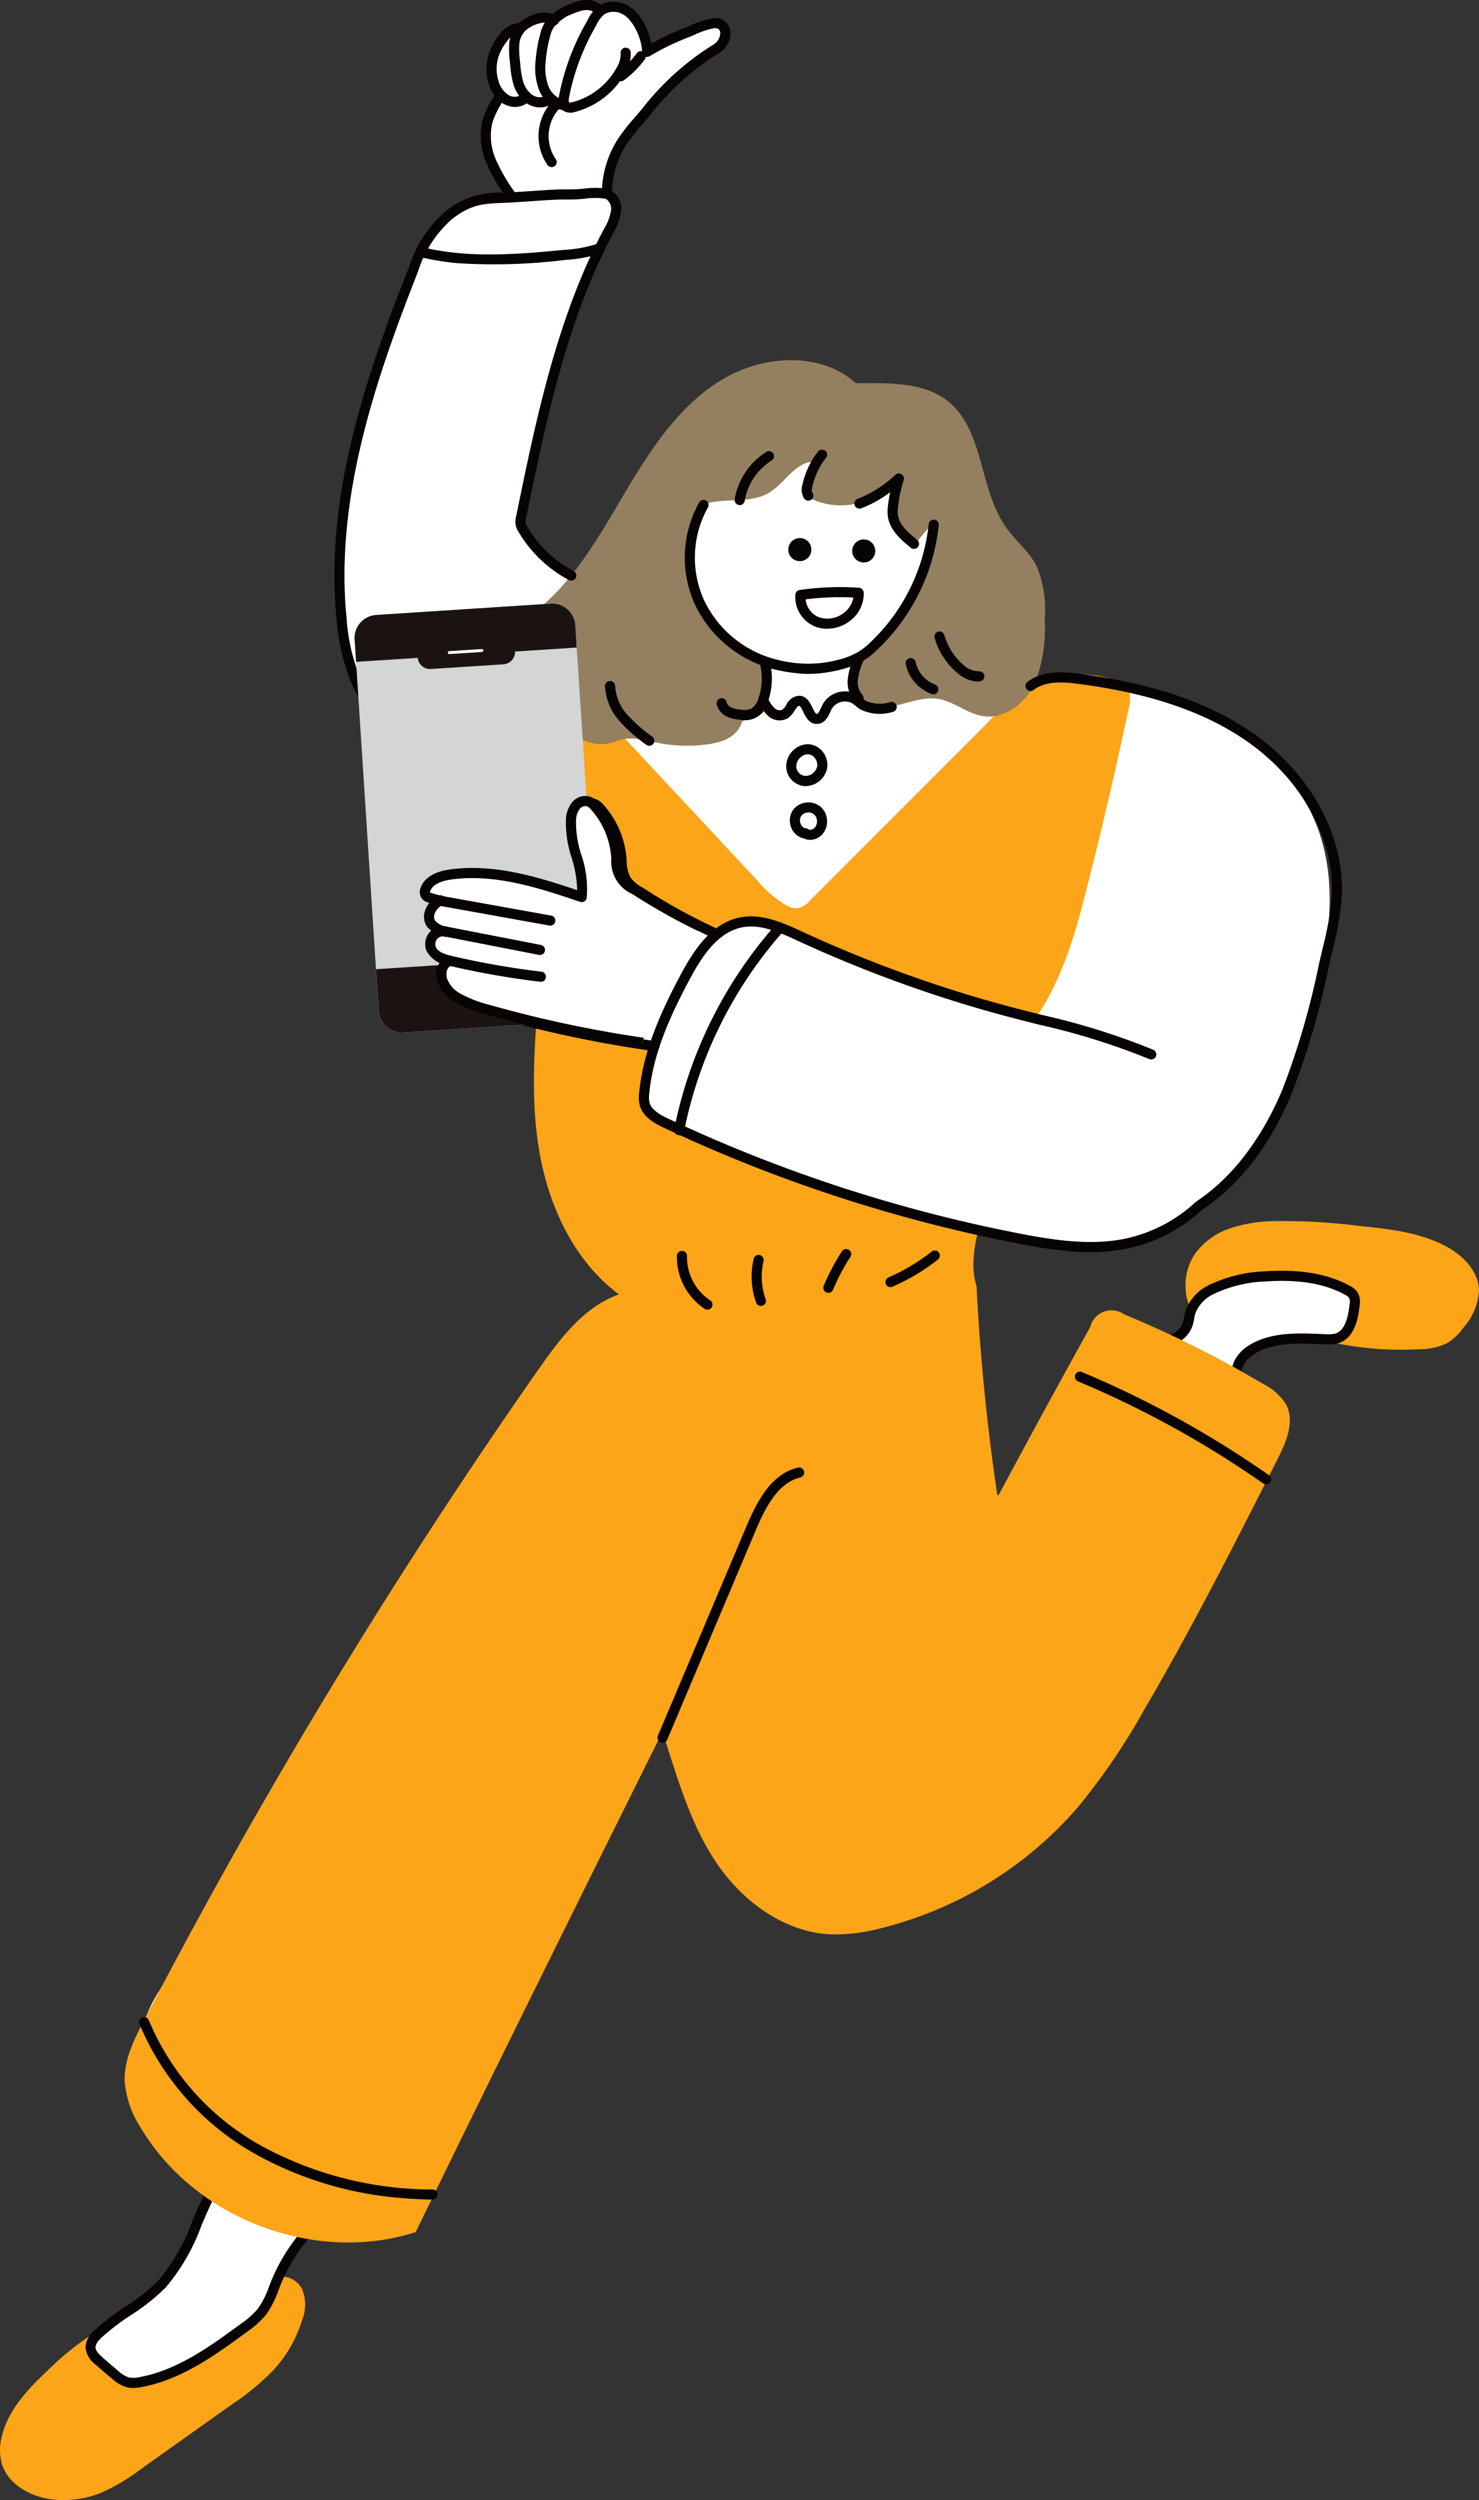 <svg xmlns="http://www.w3.org/2000/svg" width="159.473" height="269.514" viewBox="0 0 159.473 269.514"><rect x="0" y="0" width="159.473" height="269.514" fill="#333333" stroke="none"/><defs><clipPath id="a"><path fill="none" d="M0 0h159.473v269.514H0z"/></clipPath></defs><g clip-path="url(#a)"><path fill="#fff" d="M92.06 41.819c-3.773-2.354-8.826-3.119-12.786-1.092s-7 5.493-9.518 9.164-4.607 7.627-7.261 11.2a.963.963 0 0 1-1.709.194q-2.444-2.178-4.793-4.455a136.787 136.787 0 0 1 10-33.235 2.345 2.345 0 0 0 .322-1.719c-.089-.352-.647-1.673-1.008-1-.045-2.841 1.934-6.318 4.331-8.779 1.289-1.326 2.382-2.845 3.792-4.046a14.4 14.4 0 0 1 3.95-2.68 2.252 2.252 0 0 0 .781-1.332c.046-.708.079-1.581-1.289-1.478a7.76 7.76 0 0 0-1.922.492c-1.27.424-2 1.11-3.805 1.909-1.009.448-1.282.309-1.5-.176-.2-.445-.465-1.547-.661-1.991a3.137 3.137 0 0 0-4.378-1.73 2.591 2.591 0 0 0-1.251-.527 7.139 7.139 0 0 0-2.4.806 4.158 4.158 0 0 1-2.532.707 5.611 5.611 0 0 0-2.432.979c-.671.281-1.1.276-1.633.94a5.353 5.353 0 0 0-.451 6.4 6.778 6.778 0 0 0-1.3 5.789 12.549 12.549 0 0 0 2.467 5.021c-1.955-.069-4.038-.106-5.691.936a9.473 9.473 0 0 0-3.052 3.98c-6.4 12.644-10.914 26.731-9.6 40.839a21.579 21.579 0 0 0 1.71 7.245 26.929 26.929 0 0 0 3.792 5.484c4.068 4.96 8.678 9.936 12.71 15a39.741 39.741 0 0 0-6.552.013 2.181 2.181 0 0 0-1.324.611c-.433.378-.828.759-.556 1.265a1.853 1.853 0 0 0 1.177.745 3.252 3.252 0 0 0-.892 1.9c0 .717.672 1.456 1.352 1.252a1.752 1.752 0 0 0 .712 3.409 2.091 2.091 0 0 0-.426 2.964 5.412 5.412 0 0 0 2.823 1.761c2.419.833 4.927 1.394 7.462 2.512-.88 9.944 1.329 20.4 8.615 28.239a209.228 209.228 0 0 0-24.421 32.879q-12.839 21.145-25.668 42.295a14.5 14.5 0 0 0-1.739 12.41c1.176 4.162 4.961 5.948 8.437 8.566-1.989 2.119-3.544 7.321-5.222 9.693a13.01 13.01 0 0 1-4.357 3.316c-4.163 2.431-6.982 5.877-10.263 9.411a12.23 12.23 0 0 0-3.09 4.355c-.607 1.787-.881 3.023.351 4.445a5.083 5.083 0 0 0 3.284 1.875 10.532 10.532 0 0 0 3.723.143 11.368 11.368 0 0 0 5-2.308c2.411-1.687 4.93-3.3 7.342-4.992 1.629-1.143 3.252-2.4 4.88-3.538 2.032-1.425 3.926-2.588 5.219-4.7a12.781 12.781 0 0 0 1.259-2.967 7.087 7.087 0 0 0 .262-2.962c-.128-.964-1.066-1.518-1.984-1.84-.214-1.356 2.122-3.931 3.063-4.839.574-.552 1.888.753 2.684.791a30.187 30.187 0 0 0 5.7-.444c.714-.08 2.826-.375 3.017-.8 1.544-3.451 2.467-8.068 3.939-11.213 4.246-12.966 12.951-22.531 18.111-35.049 4.775-11.582 4.954-7.1 5.376-6.846.249.154 3.066 10.968 6.462 15.046a22.131 22.131 0 0 0 5.312 4.342 12.931 12.931 0 0 0 3.6 1.736c2.458.639 5.055-.061 7.469-.845 6.2-2.021 12.443-4.831 16.778-9.694 3.424-3.241 5.278-7.173 8.14-10.924 5.323-6.989 9.2-14.937 13.48-22.192 1.826-3.415 2.433-6.943 4.257-10.358.132-.251 1.43-1.922.6-2.313a20.6 20.6 0 0 1-4.337-2.782 1.628 1.628 0 0 1-.605-.782 1.32 1.32 0 0 1 .09-.775 4.852 4.852 0 0 1 3.369-2.8 14.409 14.409 0 0 1 4.525-.257q5.038.248 10.071.491a7.44 7.44 0 0 0 4.432-1.125 6.549 6.549 0 0 0 2.076-1.739 3.931 3.931 0 0 0 .323-4.829 5.427 5.427 0 0 0-2.666-2.683c-5.19-2.5-10.6-2.034-16.36-1.972-2.28.022-4.367-.354-6.475.511s-4.009 1.749-4.341 4c.463 2.817 1.046 6.144-2.066 7.326-1 .108-7.669-1.965-8.449-.261a101.112 101.112 0 0 1-9.8 16.725c-.136.184-.325.4-.551.35a.522.522 0 0 1-.291-.228 4.61 4.61 0 0 1-.641-2.6c-.247-5.942-1.562-11.936-2.051-17.86a38.152 38.152 0 0 1 .489-7.072c.242-.761.787-.849 1.137-.726a32.647 32.647 0 0 0 7.753 1.452 17.676 17.676 0 0 0 10.161-1.2 28.689 28.689 0 0 0 9.319-6.355c4.263-4.546 6.251-10.729 7.846-16.756 1.743-6.587 3.153-13.67.953-20.119-2.781-8.138-11.052-13.569-19.785-15.266-3.258-1.8-8.5-1.327-11.832.278a29.046 29.046 0 0 0 .945-11.237 8.615 8.615 0 0 0-3.4-5.323 13.169 13.169 0 0 1-1.335-1.136c-1.111-1.243-1.7-4.324-1.954-5.972-.484-3.247-.915-4.939-3.589-6.847s-5.518-3.127-9.232-2.432"/><path fill="#fca518" d="M28.134 246.684a2.537 2.537 0 0 1 4.411.034 4.363 4.363 0 0 1 .049 3.34 14.064 14.064 0 0 1-3.154 5.5 28.378 28.378 0 0 1-4.44 3.651q-4.856 3.447-9.713 6.9a21.556 21.556 0 0 1-4.429 2.643 10.905 10.905 0 0 1-4.928.725c-2.471-.215-5.079-1.568-5.756-3.951a5.706 5.706 0 0 1 .034-2.917c.7-2.835 2.81-5.086 4.952-7.076a29 29 0 0 1 8.862-6.074c4.391-1.726 9.263-1.634 14.112-2.777"/><path fill="#fff" d="M22.536 236.803c-1.592 3.194-2.589 6.792-5.032 9.391-2 2.135-4.784 3.377-6.905 5.386a2.123 2.123 0 0 0-.834 1.5 2.27 2.27 0 0 0 .945 1.464c.564.5 1.134.988 1.715 1.472a3.675 3.675 0 0 0 1.331.8 3.367 3.367 0 0 0 1.4-.025c4.141-.751 7.691-3.307 11.087-5.8a9.916 9.916 0 0 0 1.991-1.757 13.328 13.328 0 0 0 1.559-3.208 19.3 19.3 0 0 1 3.107-5.1"/><path fill="#070303" d="M14.036 257.413a2.492 2.492 0 0 1-.418-.072 4.1 4.1 0 0 1-1.541-.909 69.412 69.412 0 0 1-1.73-1.484 2.716 2.716 0 0 1-1.128-1.85 2.651 2.651 0 0 1 1-1.917 25.974 25.974 0 0 1 3.279-2.5 21.027 21.027 0 0 0 3.6-2.859 21.019 21.019 0 0 0 3.641-6.38c.408-.953.831-1.938 1.3-2.881a.545.545 0 1 1 .976.486c-.456.914-.872 1.885-1.273 2.824a22.175 22.175 0 0 1-3.849 6.7 22.164 22.164 0 0 1-3.785 3.013 25.291 25.291 0 0 0-3.144 2.4c-.463.437-.673.781-.664 1.084.015.364.375.732.76 1.073.56.5 1.127.981 1.7 1.461a3.181 3.181 0 0 0 1.121.694 2.907 2.907 0 0 0 1.168-.034c4.1-.744 7.691-3.377 10.858-5.7a9.483 9.483 0 0 0 1.884-1.655 9.367 9.367 0 0 0 1.208-2.389c.09-.23.182-.462.276-.691a19.749 19.749 0 0 1 3.2-5.241.545.545 0 1 1 .832.7 18.68 18.68 0 0 0-3.018 4.953c-.094.224-.182.449-.27.674a10.286 10.286 0 0 1-1.365 2.663 10.326 10.326 0 0 1-2.1 1.862c-3.262 2.393-6.96 5.105-11.313 5.9a4.741 4.741 0 0 1-1.215.086"/><path fill="#fca518" d="M129.306 142.593a6.194 6.194 0 0 1-.531-7.314 7.629 7.629 0 0 1 3.79-2.836 15.592 15.592 0 0 1 4.726-.8 65.031 65.031 0 0 1 9.216.509c3.077.316 6.219.648 9 1.995 2.028.98 3.95 2.776 3.965 5.022a6.7 6.7 0 0 1-1.712 4 6.033 6.033 0 0 1-1.646 1.585 6.4 6.4 0 0 1-2.9.686 35.13 35.13 0 0 1-12.955-1.634c-1.777-.573-3.516-1.3-5.336-1.715a7.67 7.67 0 0 0-5.62.511"/><path fill="#fff" d="M133.501 148.469c-.475-1.077.389-2.293 1.387-2.928 2.31-1.472 5.256-1.283 7.994-1.161a3.764 3.764 0 0 0 1.269-.1c1.363-.432 1.745-2.145 1.9-3.561a1.718 1.718 0 0 0-.108-1.073 1.623 1.623 0 0 0-.647-.545 16.048 16.048 0 0 0-8.832-1.51 14.43 14.43 0 0 0-5.792 1.389 4.383 4.383 0 0 0-2.328 2.483c-.11.39-.136.8-.253 1.188a2.7 2.7 0 0 1-1.715 1.749"/><path fill="#070303" d="M133.454 149.011a.543.543 0 0 1-.451-.323c-.587-1.331.357-2.823 1.593-3.609 2.375-1.513 5.379-1.377 8.028-1.257l.283.013a3.323 3.323 0 0 0 1.08-.072c.834-.264 1.319-1.25 1.526-3.1a1.324 1.324 0 0 0-.038-.735 1.217 1.217 0 0 0-.445-.347c-2.173-1.2-4.965-1.673-8.526-1.439a14.209 14.209 0 0 0-5.574 1.327 3.907 3.907 0 0 0-2.056 2.149 4.955 4.955 0 0 0-.109.522 5.671 5.671 0 0 1-.147.674 3.245 3.245 0 0 1-2.069 2.111.546.546 0 1 1-.338-1.037 2.167 2.167 0 0 0 1.363-1.39 4.737 4.737 0 0 0 .116-.546 6.17 6.17 0 0 1 .134-.632 4.946 4.946 0 0 1 2.6-2.816 15.216 15.216 0 0 1 6.009-1.451c3.778-.248 6.764.268 9.131 1.578a2.116 2.116 0 0 1 .856.751 2.2 2.2 0 0 1 .176 1.407c-.163 1.464-.578 3.476-2.28 4.018a4.215 4.215 0 0 1-1.448.121l-.293-.014c-2.609-.117-5.308-.24-7.393 1.089-.822.523-1.515 1.487-1.182 2.247a.545.545 0 0 1-.278.719.539.539 0 0 1-.268.045"/><path fill="#fca518" d="M58.738 95.594c-1.2-4.576-.636-9.41-.018-14.1a10.631 10.631 0 0 1 .792-3.266 3.572 3.572 0 0 1 2.506-2.068c1.7-.265 3.166 1.1 4.342 2.355q7.662 8.212 15.318 16.427a11.978 11.978 0 0 0 3.121 2.661 2.069 2.069 0 0 0 1.289.29 2.517 2.517 0 0 0 1.263-.831q9.472-9.473 18.937-18.945a22.107 22.107 0 0 1 5.089-4.161 11.114 11.114 0 0 1 8.622-.694 2.649 2.649 0 0 1 1.741 1.31 2.927 2.927 0 0 1-.019 1.7q-2.093 9.919-4.605 19.747c-1.171 4.563-2.472 9.245-5.255 13.458l-5.894 21.314c-.725 2.626-1.458 5.337-.671 7.887q.578 11.4 2.27 22.7 4.93-9.209 10-18.35a2.355 2.355 0 0 1 3.645-1.337 117.53 117.53 0 0 1 14.932 7.471 6.3 6.3 0 0 1 2.506 2.193c1 1.829.055 4.074-.892 5.934-4.612 9.111-9.23 18.226-14.392 27.042a70.371 70.371 0 0 1-7.161 10.512 41.181 41.181 0 0 1-21.186 13.018 19.106 19.106 0 0 1-5.443.674c-5.029-.236-9.527-3.564-12.34-7.741s-4.2-9.138-5.8-14.105c-9.005 18.126-18.013 36.25-26.615 53.941-10.878 3.49-23.849-1.447-29.66-11.282a10.76 10.76 0 0 1-1.715-4.943c-.09-2.32 1-4.508 2.064-6.566a626.53 626.53 0 0 1 42.685-70.4c2.232-3.181 4.8-6.569 8.542-7.9-4.881-3.636-7.614-9.579-8.611-15.582s-.455-12.138.087-18.2c.294-3.194 1.48-6.518.526-10.162"/><path fill="#948060" d="M92.292 41.314c-3.892-3.494-10.17-3.036-14.614-.284s-7.441 7.288-10.111 11.778-5.249 9.191-9.214 12.592a50.964 50.964 0 0 0-3.926 3.328 6.7 6.7 0 0 0-2.09 4.558 4.723 4.723 0 0 0 2.771 4.155c1.434.625 3.084.486 4.578.936 1.9.567 3.612 2.066 5.578 1.823.765-.1 1.476-.455 2.236-.569a9.081 9.081 0 0 1 3.164.4 16.218 16.218 0 0 0 5.961.16c1.372-.218 2.919-.809 3.388-2.394a5.87 5.87 0 0 0 2.82-4.521 2.444 2.444 0 0 0-.375-1.7 3.643 3.643 0 0 0-1.473-.941 11.492 11.492 0 0 1-5.617-15.319 1.682 1.682 0 0 1 1.474-1.184c2-.359 4.213.049 5.988-.96 1.661-.943 2.664-3 4.532-3.377.949.855-1.175 2.453-.48 3.522a1.461 1.461 0 0 0 .6.464 7.492 7.492 0 0 0 9.257-2.434 4.642 4.642 0 0 1-.432 2.481 4.467 4.467 0 0 0 2.229 4.956c.74-.876 1.476-1.754 2.216-2.63-.946 4.248-2.01 8.727-5.047 11.849a25.17 25.17 0 0 0-2.985 3.044 3.55 3.55 0 0 0-.3 3.988c.9 1.23 2.72 1.325 4.21 1.008s2.991-.929 4.5-.7c1.719.262 3.13 1.58 4.847 1.853 2.344.371 4.613-1.389 5.614-3.54a16.664 16.664 0 0 0 1.056-6.987 12.121 12.121 0 0 0-.842-5.579c-.811-1.611-2.285-2.771-3.328-4.237-2.946-4.149-2.322-10.513-6.328-13.65-2.535-1.988-6.085-1.913-9.855-1.89"/><path fill="#070303" d="M60.005 78.044a.547.547 0 0 1-.289-.115 5.27 5.27 0 0 1-1.637-4.54 4.7 4.7 0 0 1 .269-1.51 5.705 5.705 0 0 1 2.115-2.337.546.546 0 1 1 .653.874 4.81 4.81 0 0 0-1.75 1.856 3.709 3.709 0 0 0-.2 1.163c-.043.967.058 2.721 1.221 3.635a.546.546 0 0 1-.385.973m9.96 2.355a.544.544 0 0 1-.281-.108 17.213 17.213 0 0 1-2.908-2.58 6.113 6.113 0 0 1-1.539-3.766.546.546 0 0 1 1.091-.012 5.029 5.029 0 0 0 1.284 3.078 16.331 16.331 0 0 0 2.73 2.408.545.545 0 0 1-.377.979m30.624-5.545a.534.534 0 0 1-.14-.032 4.482 4.482 0 0 1-2.791-3.229.546.546 0 0 1 1.069-.222 3.366 3.366 0 0 0 2.1 2.427.546.546 0 0 1-.238 1.056m4.612-1.389a3.744 3.744 0 0 1-2.1-1.022 7.711 7.711 0 0 1-2.324-3.673.546.546 0 0 1 1.05-.3 6.6 6.6 0 0 0 1.991 3.148 2.516 2.516 0 0 0 1.746.755.546.546 0 0 1 .114 1.085 2.511 2.511 0 0 1-.479 0M79.711 54.447h-.04a.546.546 0 0 1-.451-.626 7.5 7.5 0 0 1 3.42-5.114.546.546 0 0 1 .573.929 6.394 6.394 0 0 0-2.916 4.36.546.546 0 0 1-.586.456m7.397-.48a.548.548 0 0 1-.382-.207 1.785 1.785 0 0 1-.209-1.494 8.706 8.706 0 0 1 1.712-3.614.546.546 0 0 1 .851.683 7.606 7.606 0 0 0-1.494 3.158c-.082.386-.045.537 0 .594a.545.545 0 0 1-.477.88M98.5 59.169a.541.541 0 0 1-.294-.119c-1.158-.934-2.3-1.969-2.483-3.447a5.008 5.008 0 0 1 .033-1.185q.083-.682.218-1.351a12.606 12.606 0 0 1-3.093 1.725.546.546 0 1 1-.382-1.022 12.81 12.81 0 0 0 4.055-2.592.546.546 0 0 1 .887.567 15.624 15.624 0 0 0-.6 2.805 4.006 4.006 0 0 0-.033.925c.129 1.07 1.061 1.9 2.085 2.727a.546.546 0 0 1-.391.968"/><path fill="#070303" d="M86.043 72.588a17.787 17.787 0 0 1-2.385-.386 12.952 12.952 0 0 1-8.69-6.957 12.206 12.206 0 0 1 .428-11.1.546.546 0 0 1 .946.544 11.1 11.1 0 0 0-.385 10.1 11.838 11.838 0 0 0 7.945 6.355 13.131 13.131 0 0 0 4.714.322c3.439-.47 4.479-1.486 5.4-2.381l.081-.08a20.536 20.536 0 0 0 6.042-12.529.546.546 0 0 1 1.084.123 21.624 21.624 0 0 1-6.364 13.187l-.082.08c-.987.963-2.216 2.162-6.01 2.681a12.061 12.061 0 0 1-2.721.048"/><path fill="#070303" d="M79.864 77.602q-.088-.007-.173-.018a3.925 3.925 0 0 1-1.367-.364 1.959 1.959 0 0 1-1.042-1.279.546.546 0 1 1 1.067-.231.9.9 0 0 0 .479.544 2.917 2.917 0 0 0 .986.246 2.129 2.129 0 0 0 1.179-.1 1.919 1.919 0 0 0 .807-1.177 6.634 6.634 0 0 0 .132-3.724.546.546 0 0 1 1.056-.274 7.732 7.732 0 0 1-.154 4.345 2.537 2.537 0 0 1-2.97 2.032M54.736 94.95a.55.55 0 0 1-.372-.2L42.34 80.235a29.458 29.458 0 0 1-4.277-6.186 22.806 22.806 0 0 1-1.772-7.249c-1.343-13.345 3.313-26.59 7.783-37.955a13.4 13.4 0 0 1 4.052-6.136 8.956 8.956 0 0 1 6.112-1.932 17.023 17.023 0 0 1-1.775-3.154 7.414 7.414 0 0 1-.414-4.744 10.387 10.387 0 0 1 1.286-2.587.546.546 0 1 1 .926.577 9.536 9.536 0 0 0-1.163 2.317 6.35 6.35 0 0 0 .376 4.034 19.672 19.672 0 0 0 2.211 3.74.559.559 0 0 1 .046.558.549.549 0 0 1-.458.31c-.337.018-.657.029-.962.041-2.152.081-3.451.13-5.527 1.712a12.47 12.47 0 0 0-3.7 5.667c-4.421 11.244-9.029 24.344-7.711 37.444a20.826 20.826 0 0 0 1.675 6.9 28.629 28.629 0 0 0 4.127 5.945l12.03 14.525a.546.546 0 0 1-.469.892m21.493 46.231a.536.536 0 0 1-.249-.086 6.716 6.716 0 0 1-2.992-5.74.546.546 0 0 1 1.091.035 5.6 5.6 0 0 0 2.5 4.79.546.546 0 0 1-.347 1m5.762-.398a.545.545 0 0 1-.465-.358 8.255 8.255 0 0 1-.256-4.735.546.546 0 0 1 1.06.262 7.147 7.147 0 0 0 .222 4.1.545.545 0 0 1-.327.7.537.537 0 0 1-.234.031m7.277-1.411a.537.537 0 0 1-.162-.04.545.545 0 0 1-.294-.713 23.22 23.22 0 0 1 1.974-3.736.547.547 0 0 1 .914.6 22.061 22.061 0 0 0-1.881 3.558.547.547 0 0 1-.551.334m6.698-.622a.545.545 0 0 1-.17-1.043 21.339 21.339 0 0 0 4.645-2.777.545.545 0 1 1 .674.856 22.313 22.313 0 0 1-4.883 2.919.528.528 0 0 1-.265.045m-24.576 49.111a.554.554 0 0 1-.164-.041.545.545 0 0 1-.29-.714l9.523-22.521c1.225-2.909 2.749-5.7 5.571-6.375a.545.545 0 0 1 .256 1.06c-2.352.567-3.708 3.094-4.821 5.74l-9.522 22.518a.546.546 0 0 1-.551.331m-28.113 49.088a38.553 38.553 0 0 1-15.334-4.512 28.758 28.758 0 0 1-12.9-14.216.545.545 0 1 1 1.013-.4 27.669 27.669 0 0 0 12.415 13.666 38.7 38.7 0 0 0 18.185 4.546.546.546 0 0 1-.016 1.091q-1.7-.026-3.366-.173m93.186-76.931a.549.549 0 0 1-.264-.1 106.841 106.841 0 0 0-19.959-11.003.546.546 0 1 1 .422-1.007 107.994 107.994 0 0 1 20.16 11.119.546.546 0 0 1-.362.99"/><path fill="#070303" d="M55.327 11.518a2.575 2.575 0 0 1-1.117-.374 3.716 3.716 0 0 1-1.471-1.992 5.474 5.474 0 0 1-.008-3.426 6.467 6.467 0 0 1 1.085-1.956 2.85 2.85 0 0 1 2.169-1.28.546.546 0 0 1 .006 1.091 1.948 1.948 0 0 0-1.318.866 5.363 5.363 0 0 0-.908 1.623 4.388 4.388 0 0 0 .007 2.735 2.631 2.631 0 0 0 1.01 1.411 1.3 1.3 0 0 0 1.411.016.545.545 0 0 1 .659.869 2.2 2.2 0 0 1-1.526.416"/><path fill="#070303" d="M58.022 11.571a2.652 2.652 0 0 1-1.291-.477 3.869 3.869 0 0 1-1.4-2.108 10.628 10.628 0 0 1-.32-2.005l-.04-.408a9.312 9.312 0 0 1-.056-1.913 3.374 3.374 0 0 1 .916-2.072c.777-.762 2.8-1.8 4.172-.866a.546.546 0 1 1-.612.9c-.725-.492-2.163.12-2.795.741a2.3 2.3 0 0 0-.6 1.409 8.319 8.319 0 0 0 .059 1.688l.04.415a9.566 9.566 0 0 0 .281 1.8 2.8 2.8 0 0 0 .983 1.526 1.409 1.409 0 0 0 1.483.128.546.546 0 1 1 .576.928 2.268 2.268 0 0 1-1.4.312"/><path fill="#070303" d="M60.554 11.846a.593.593 0 0 1-.078-.013 3.574 3.574 0 0 1-2.385-2.217 6.819 6.819 0 0 1-.34-3.061 15.146 15.146 0 0 1 .509-2.92 3.924 3.924 0 0 1 .652-1.446A6.264 6.264 0 0 1 60.755.727l.231-.1C62.111.143 63.811-.59 65.125.81a.547.547 0 1 1-.8.747c-.734-.784-1.629-.48-2.912.072l-.238.1a5.317 5.317 0 0 0-1.409 1.14 3.007 3.007 0 0 0-.453 1.056 14.09 14.09 0 0 0-.472 2.714 5.632 5.632 0 0 0 .267 2.577 2.474 2.474 0 0 0 1.62 1.555.546.546 0 0 1-.173 1.075"/><path fill="#070303" d="M65.396 21.415a.545.545 0 0 1-.5-.543 10.957 10.957 0 0 1 1.6-5.683 19.489 19.489 0 0 1 1.9-2.472c.278-.321.559-.654.849-1a29.339 29.339 0 0 1 7.782-6.975 1.523 1.523 0 0 0 .639-1.224c-.061-.3-.136-.48-.663-.478a9.241 9.241 0 0 0-2.23.758l-.6.248a26.285 26.285 0 0 0-4.112 2.007.545.545 0 0 1-.827-.456c-.033-1.555-1.073-3.569-2.107-4.069a2.006 2.006 0 0 0-1.936-.013 3.3 3.3 0 0 0-.9 1.218 24.918 24.918 0 0 0-2.945 7.817c-.055.421.024.5.024.5s.063.035.362-.04A7.622 7.622 0 0 0 66.5 7.275a2.746 2.746 0 0 0 .419-1.535.545.545 0 1 1 1.085-.109 3.756 3.756 0 0 1-.544 2.16 8.727 8.727 0 0 1-5.459 4.276 1.516 1.516 0 0 1-1.248-.116 1.567 1.567 0 0 1-.489-1.553 25.833 25.833 0 0 1 3.065-8.17A4.18 4.18 0 0 1 64.58.616 3.056 3.056 0 0 1 67.6.549c1.315.632 2.321 2.507 2.627 4.143a29.177 29.177 0 0 1 3.542-1.655l.579-.237a9.65 9.65 0 0 1 2.661-.849 1.594 1.594 0 0 1 1.736 1.353 2.536 2.536 0 0 1-1.148 2.377 28.041 28.041 0 0 0-7.507 6.741c-.294.349-.579.687-.861 1.011a18.293 18.293 0 0 0-1.8 2.33 9.853 9.853 0 0 0-1.441 5.109.546.546 0 0 1-.545.546h-.049"/><path fill="#070303" d="M66.889 8.765a.545.545 0 0 1-.274-.984 9.257 9.257 0 0 0 2.049-2.053.546.546 0 0 1 .883.641 10.372 10.372 0 0 1-2.29 2.294.538.538 0 0 1-.369.1m-7.46 9.25a.548.548 0 0 1-.4-.234 5.487 5.487 0 0 1 .674-7.015.546.546 0 0 1 .766.778 4.394 4.394 0 0 0-.542 5.618.545.545 0 0 1-.5.853m28.53 60.027c-.737-.065-1.076-.757-1.327-1.269-.149-.3-.33-.684-.484-.677-.117 0-.261.2-.45.488a2.69 2.69 0 0 1-.768.855 1.827 1.827 0 0 1-2.092-.241 4.333 4.333 0 0 1-1.026-1.467.545.545 0 1 1 .977-.484 3.318 3.318 0 0 0 .745 1.111.777.777 0 0 0 .814.157 1.9 1.9 0 0 0 .438-.532 1.668 1.668 0 0 1 1.379-.978c.818.011 1.178.748 1.443 1.286.137.281.3.667.469.665s.332-.391.465-.675c.062-.134.125-.265.189-.385a2.744 2.744 0 0 1 3.767-.981 4.38 4.38 0 0 1 .472.355 3.5 3.5 0 0 0 .359.275 3.859 3.859 0 0 0 2.716.134.546.546 0 0 1 .2 1.074 4.744 4.744 0 0 1-3.495-.285 4.445 4.445 0 0 1-.473-.356 3.337 3.337 0 0 0-.359-.274 1.656 1.656 0 0 0-2.225.578c-.055.1-.107.214-.16.328-.241.516-.6 1.3-1.441 1.3a1.222 1.222 0 0 1-.133 0"/><path fill="#070303" d="M92.527 75.811a.544.544 0 0 1-.349-.169 3.192 3.192 0 0 1-.764-2.481 7.821 7.821 0 0 1 .653-2.279.546.546 0 0 1 1.01.414 6.874 6.874 0 0 0-.577 1.962 2.1 2.1 0 0 0 .472 1.636.546.546 0 0 1-.446.917m-5.915 8.924a2.229 2.229 0 0 1-.571-.18h-.006a2.107 2.107 0 0 1-1.253-1.759 2.365 2.365 0 0 1 .793-1.95 2.284 2.284 0 0 1 1.692-.61 2.116 2.116 0 0 1 1.467.834 2.274 2.274 0 0 1 .445 1.779 2.4 2.4 0 0 1-2.53 1.89zm.113-1.087h.014a1.323 1.323 0 0 0 1.37-1.009 1.17 1.17 0 0 0-.242-.909.95.95 0 0 0-.684-.409 1.213 1.213 0 0 0-.878.331 1.294 1.294 0 0 0-.437 1.044 1.019 1.019 0 0 0 .584.846c.143.059.226.089.273.1m.497 6.897a1.356 1.356 0 0 1-.491-.139 1.667 1.667 0 0 1-.53-.183 1.929 1.929 0 0 1-.974-1.282 1.978 1.978 0 0 1 .294-1.626 2 2 0 0 1 1.391-.788 2.044 2.044 0 0 1 1.574.453 2.073 2.073 0 0 1 .691 1.44 2.1 2.1 0 0 1-.511 1.534 1.8 1.8 0 0 1-1.444.59m-.034-1.135c.149.114.479.023.666-.183a1 1 0 0 0 .234-.738.889.889 0 0 0-1.047-.879.9.9 0 0 0-.636.345.894.894 0 0 0-.117.73.837.837 0 0 0 .41.566c.042.022.076.038.1.049a.547.547 0 0 1 .345.081.476.476 0 0 1 .045.03Zm1.658-21.634a3.392 3.392 0 0 1-.847-.181 3.445 3.445 0 0 1-2.241-3.459.545.545 0 0 1 .466-.526 30.3 30.3 0 0 1 6.4-.243.564.564 0 0 1 .509.509 3.663 3.663 0 0 1-1.375 2.981 4.071 4.071 0 0 1-2.913.92m-1.974-3.155a2.3 2.3 0 0 0 1.487 1.943 2.861 2.861 0 0 0 2.707-.55 2.684 2.684 0 0 0 .954-1.593 29.248 29.248 0 0 0-5.148.2"/><path fill="#fff" d="M107.102 132.945a175.009 175.009 0 0 1-34.529-11.658 5.426 5.426 0 0 1-3-2.422 5 5 0 0 1-.011-3.036c.234-1.036.533-2.062.8-2.909-4.6-.932-9.163-1.977-13.732-3.021a23.39 23.39 0 0 1-6.432-2.146 4.074 4.074 0 0 1-1.87-1.824 1.863 1.863 0 0 1 .684-2.339 1.89 1.89 0 0 1-1.584-.49 1.519 1.519 0 0 1-.369-1.582 1.965 1.965 0 0 1 1.007-.98 1.777 1.777 0 0 1-1.064-.915 1.582 1.582 0 0 1 .035-1.393 2.908 2.908 0 0 1 .987-.932 3.049 3.049 0 0 1-.932-.187.92.92 0 0 1-.331-1.573 4.878 4.878 0 0 1 .843-.616 17.49 17.49 0 0 1 8.884.052 41.358 41.358 0 0 1 6.822 2.081 2.084 2.084 0 0 0 .052-.9 29.029 29.029 0 0 0-.661-3.97 20.749 20.749 0 0 1-.515-2.427 4.757 4.757 0 0 1 .293-2.439 1.48 1.48 0 0 1 .459-.612 1.163 1.163 0 0 1 1.131-.031 2.751 2.751 0 0 1 .9.758 8.73 8.73 0 0 1 2.011 4.822 10.935 10.935 0 0 0 .264 2.268 2.071 2.071 0 0 0 1.592 1.511 8.374 8.374 0 0 0 1.8 1.057c.343.2.65.452.98.678a15.426 15.426 0 0 0 1.711 1.005c1.311.708 2.624 1.41 4.045 2.247a4.419 4.419 0 0 1 3.538-1.742 9.294 9.294 0 0 1 3.95.929c1.249.543 2.445 1.208 3.773 1.671 7.981 4.369 17.116 6.043 25.7 8.855q-3.272 11.08-7.322 21.916c.019-.02.031-.035.1.294"/><path fill="#070303" d="M58.735 103.198a.518.518 0 0 1-.058-.008l-9.891-1.924a3.218 3.218 0 0 1-2.211-1.16 1.922 1.922 0 0 1-.2-1.626 2.7 2.7 0 0 1 1.472-1.653.545.545 0 1 1 .433 1 1.637 1.637 0 0 0-.861.969.859.859 0 0 0 .067.719 2.271 2.271 0 0 0 1.5.679l9.9 1.928a.545.545 0 0 1-.152 1.078m2.824-40.605a.542.542 0 0 1-.208-.061 13.849 13.849 0 0 1-5.436-5.191 2.266 2.266 0 0 1-.317-.762 2.367 2.367 0 0 1 .055-.922c2.149-10.477 4.371-21.309 9.465-30.969l.04-.076a5.285 5.285 0 0 0 .721-1.888 1.267 1.267 0 0 0-.57-1.3 7.944 7.944 0 0 0-2.229-.009 14.56 14.56 0 0 1-1.8.094c-1.148-.019-2.357.066-3.756.163-.7.048-1.439.1-2.247.144a.545.545 0 0 1-.06-1.089c.8-.043 1.54-.1 2.231-.143 1.425-.1 2.655-.186 3.85-.167a13.614 13.614 0 0 0 1.672-.088 9.02 9.02 0 0 1 2.555.023.552.552 0 0 1 .087.021 2.3 2.3 0 0 1 1.35 2.453 6.166 6.166 0 0 1-.841 2.294l-.041.076c-5.021 9.521-7.227 20.276-9.361 30.678a1.479 1.479 0 0 0-.051.509 1.378 1.378 0 0 0 .182.4 12.76 12.76 0 0 0 5.009 4.782.546.546 0 0 1-.3 1.026m53.57 72.273a52.969 52.969 0 0 1-5.414-.821 162.082 162.082 0 0 1-38.1-12.454c-1.194-.559-2.341-1.25-2.649-2.5a3.882 3.882 0 0 1-.042-1.345c.449-4.613 2.5-8.978 4.454-12.638 1.453-2.736 3.356-5.613 6.445-6.211 2.361-.457 4.676.613 6.716 1.557a138.527 138.527 0 0 0 22.51 8.114c1.076.285 2.157.558 3.239.831a75.531 75.531 0 0 1 12.062 3.77.546.546 0 0 1-.441 1 74.666 74.666 0 0 0-11.889-3.711 276.498 276.498 0 0 1-3.252-.833 139.609 139.609 0 0 1-22.683-8.175c-1.988-.92-4.04-1.869-6.056-1.478-2.637.51-4.356 3.144-5.689 5.652-1.995 3.746-3.9 7.82-4.33 12.235a2.875 2.875 0 0 0 .016.974c.2.8 1.1 1.327 2.053 1.773a160.882 160.882 0 0 0 37.84 12.369c3.639.707 7.847 1.384 11.742.483a16.05 16.05 0 0 0 7.254-3.872.6.6 0 0 1 .068-.054c3.831-2.532 7.045-6.711 9.3-12.087a83.593 83.593 0 0 0 3.925-13.472l.425-1.831a31.873 31.873 0 0 0 .956-5.473c.33-6.031-3.038-12.357-8.788-16.509-4.569-3.3-10.616-5.4-18.491-6.433-1.8-.234-3.629-.316-4.867.664a.546.546 0 0 1-.678-.855c1.557-1.232 3.65-1.156 5.687-.889 8.058 1.051 14.269 3.22 18.988 6.629 6.049 4.367 9.588 11.055 9.238 17.453a32.79 32.79 0 0 1-.983 5.664l-.424 1.828a84.409 84.409 0 0 1-3.982 13.647c-2.36 5.638-5.612 9.861-9.662 12.551a17.14 17.14 0 0 1-7.716 4.1 21.628 21.628 0 0 1-6.781.348"/><path fill="#070303" d="m59.858 100.036-.048-.006-10.963-1.973a14.482 14.482 0 0 1-2.124-.509 1.332 1.332 0 0 1-.711-.488 1.219 1.219 0 0 1-.081-1.12c.382-1.054 1.474-1.729 3.162-1.96 4.764-.66 9.489.818 13.711 2.233a12.54 12.54 0 0 0-.606-3.515 12.011 12.011 0 0 1-.609-4.129 3.161 3.161 0 0 1 .645-1.808 1.833 1.833 0 0 1 2.082-.589 2.315 2.315 0 0 1 .8.636 9.751 9.751 0 0 1 2.412 5.465c.016.166.028.332.041.5a3.972 3.972 0 0 0 .411 1.82 3.854 3.854 0 0 0 1.323 1.1l.126.078a60.935 60.935 0 0 0 7.58 4.2.545.545 0 1 1-.435 1 61.713 61.713 0 0 1-7.719-4.27l-.125-.078a3.817 3.817 0 0 1-2.25-3.772c-.012-.157-.023-.316-.039-.471a8.647 8.647 0 0 0-2.142-4.848 1.4 1.4 0 0 0-.415-.359.788.788 0 0 0-.815.287 2.12 2.12 0 0 0-.395 1.195 11.016 11.016 0 0 0 .576 3.757 11.407 11.407 0 0 1 .578 4.616.545.545 0 0 1-.254.389.551.551 0 0 1-.461.053c-4.271-1.439-9.113-3.067-13.874-2.409-.88.12-1.989.432-2.283 1.245a.41.41 0 0 0-.032.168c0-.018.06.009.157.043a13.532 13.532 0 0 0 1.962.465l.113.022 10.842 1.948a.546.546 0 0 1-.143 1.081m-1 6.057h-.016a89.7 89.7 0 0 1-9.783-1.714 3.227 3.227 0 0 1-2.506-1.624 1.966 1.966 0 0 1 .312-1.976 1.943 1.943 0 0 1 1.895-.639.545.545 0 0 1-.237 1.064.864.864 0 0 0-.824.278.873.873 0 0 0-.137.856c.229.557 1.009.806 1.743.976a88.421 88.421 0 0 0 9.665 1.693.546.546 0 0 1-.112 1.085m-9.39-77.705a28.034 28.034 0 0 1-4.251-.694.545.545 0 1 1 .261-1.058c4.839 1.191 9.836.841 15.4.3a14.112 14.112 0 0 0 3.585-.667.545.545 0 1 1 .386 1.02 14.864 14.864 0 0 1-3.866.733 62.758 62.758 0 0 1-11.513.365"/><path fill="#070303" d="M70.503 113.312h-.028a130.171 130.171 0 0 1-17.428-3.675 14.034 14.034 0 0 1-3.372-1.306 4 4 0 0 1-1.948-2.266 2.137 2.137 0 0 1 1.191-2.755.546.546 0 0 1 .341 1.037c-.533.175-.646.847-.482 1.42a3.043 3.043 0 0 0 1.454 1.622 13.093 13.093 0 0 0 3.112 1.195 129 129 0 0 0 17.282 3.645.545.545 0 0 1-.123 1.083m2.681 9.07a.35.35 0 0 1-.06-.008.546.546 0 0 1-.428-.643 47.227 47.227 0 0 1 10.986-22.093.546.546 0 0 1 .816.724 46.125 46.125 0 0 0-10.731 21.583.544.544 0 0 1-.583.437m13.169-64.37a1.244 1.244 0 1 1-1.349 1.129 1.244 1.244 0 0 1 1.349-1.129m6.893.145a1.243 1.243 0 1 1-1.349 1.128 1.243 1.243 0 0 1 1.349-1.128"/><path fill="#d4d5d5" d="M64.631 107.509a2.493 2.493 0 0 1-2.4 2.582l-8.544.554-10.139.658a2.493 2.493 0 0 1-2.711-2.251L38.234 68.87a2.5 2.5 0 0 1 2.4-2.582l18.678-1.208a2.493 2.493 0 0 1 2.713 2.25Z"/><path fill="#1a1311" d="m40.545 104.484.3 4.567a2.494 2.494 0 0 0 2.713 2.251l18.674-1.21a2.5 2.5 0 0 0 2.4-2.578l-.3-4.567Z"/><path fill="#fff" d="M54.471 107.078a1.81 1.81 0 1 1-1.923-1.689 1.81 1.81 0 0 1 1.923 1.689"/><path fill="#1a1311" d="M62.025 67.327a2.494 2.494 0 0 0-2.713-2.247l-18.68 1.211a2.493 2.493 0 0 0-2.4 2.582l.16 2.479 6.646-.43a1.35 1.35 0 0 0 1.427 1.2l7.813-.506a1.351 1.351 0 0 0 1.261-1.378l6.644-.431Z"/><path fill="#fff" d="m51.961 70.286-3.5.227a.159.159 0 1 1-.021-.317l3.5-.228a.16.16 0 1 1 .021.318m19.01 38.746a64.374 64.374 0 0 0 4.343-9.106c-.866-.484-1.715-.948-2.553-1.4a15.489 15.489 0 0 1-1.713-1.006c-.331-.227-.637-.478-.981-.679a8.374 8.374 0 0 1-1.8-1.057 2.067 2.067 0 0 1-1.591-1.51 10.878 10.878 0 0 1-.265-2.27 8.73 8.73 0 0 0-2.01-4.821 2.744 2.744 0 0 0-.9-.759 1.163 1.163 0 0 0-1.131.032 1.469 1.469 0 0 0-.459.611 4.744 4.744 0 0 0-.291 2.439 20.405 20.405 0 0 0 .513 2.427 29.215 29.215 0 0 1 .663 3.97 2.1 2.1 0 0 1-.053.9 41.585 41.585 0 0 0-6.817-2.082 17.5 17.5 0 0 0-8.884-.052 5 5 0 0 0-.843.616.92.92 0 0 0 .327 1.573 3.042 3.042 0 0 0 .93.187 2.916 2.916 0 0 0-.986.932 1.582 1.582 0 0 0-.036 1.393 1.778 1.778 0 0 0 1.064.916 1.963 1.963 0 0 0-1.007.979 1.519 1.519 0 0 0 .369 1.582 1.9 1.9 0 0 0 1.584.491 1.861 1.861 0 0 0-.684 2.338 4.071 4.071 0 0 0 1.871 1.824 23.37 23.37 0 0 0 6.431 2.146c4.344.994 8.69 1.982 13.056 2.878.6-1.171 1.218-2.337 1.85-3.493"/><path fill="#070303" d="M58.17 102.949a.522.522 0 0 1-.058-.008l-9.89-1.927a3.218 3.218 0 0 1-2.211-1.159 1.922 1.922 0 0 1-.2-1.626 2.7 2.7 0 0 1 1.472-1.653.545.545 0 1 1 .433 1 1.635 1.635 0 0 0-.861.968.858.858 0 0 0 .067.719 2.266 2.266 0 0 0 1.5.68l9.9 1.927a.545.545 0 0 1-.152 1.078"/><path fill="#070303" d="M62.111 88.407a2.12 2.12 0 0 1 .395-1.195.782.782 0 0 1 .815-.285 1.4 1.4 0 0 1 .415.358 8.638 8.638 0 0 1 2.14 4.848c.015.155.028.314.039.471a3.82 3.82 0 0 0 2.25 3.772l.126.078a68.847 68.847 0 0 0 6.884 3.877c.127-.343.244-.69.359-1.037a69 69 0 0 1-6.67-3.767l-.129-.08a3.867 3.867 0 0 1-1.323-1.1 3.946 3.946 0 0 1-.411-1.82 28.881 28.881 0 0 0-.042-.5 9.735 9.735 0 0 0-2.409-5.463 2.3 2.3 0 0 0-.8-.636 1.833 1.833 0 0 0-2.082.589 3.152 3.152 0 0 0-.646 1.807 12 12 0 0 0 .61 4.129 12.51 12.51 0 0 1 .603 3.511c-4.221-1.414-8.947-2.893-13.711-2.233-1.687.23-2.779.906-3.161 1.958a1.225 1.225 0 0 0 .08 1.121 1.334 1.334 0 0 0 .712.488 14.467 14.467 0 0 0 2.123.509l10.963 1.972.049.006a.546.546 0 0 0 .145-1.081l-10.842-1.949-.113-.021a13.416 13.416 0 0 1-1.962-.465c-.1-.034-.155-.06-.156-.043a.407.407 0 0 1 .032-.168c.294-.812 1.4-1.125 2.283-1.245 4.761-.658 9.6.972 13.874 2.409a.546.546 0 0 0 .714-.441 11.379 11.379 0 0 0-.579-4.616 11.049 11.049 0 0 1-.574-3.758m-3.821 17.433h-.016a89.7 89.7 0 0 1-9.783-1.714 3.227 3.227 0 0 1-2.506-1.624 1.966 1.966 0 0 1 .312-1.976 1.943 1.943 0 0 1 1.895-.639.545.545 0 1 1-.237 1.064.864.864 0 0 0-.824.278.873.873 0 0 0-.137.856c.228.558 1.009.806 1.743.976a88.418 88.418 0 0 0 9.665 1.692.546.546 0 0 1-.112 1.085"/><path fill="#070303" d="M69.449 111.88a129.264 129.264 0 0 1-16.671-3.553 13.126 13.126 0 0 1-3.112-1.2 3.051 3.051 0 0 1-1.456-1.621c-.164-.574-.051-1.246.484-1.421a.546.546 0 0 0-.342-1.037 2.137 2.137 0 0 0-1.191 2.756 4 4 0 0 0 1.949 2.263 13.977 13.977 0 0 0 3.37 1.306 130.186 130.186 0 0 0 16.447 3.521c.176-.341.344-.683.522-1.022"/></g></svg>